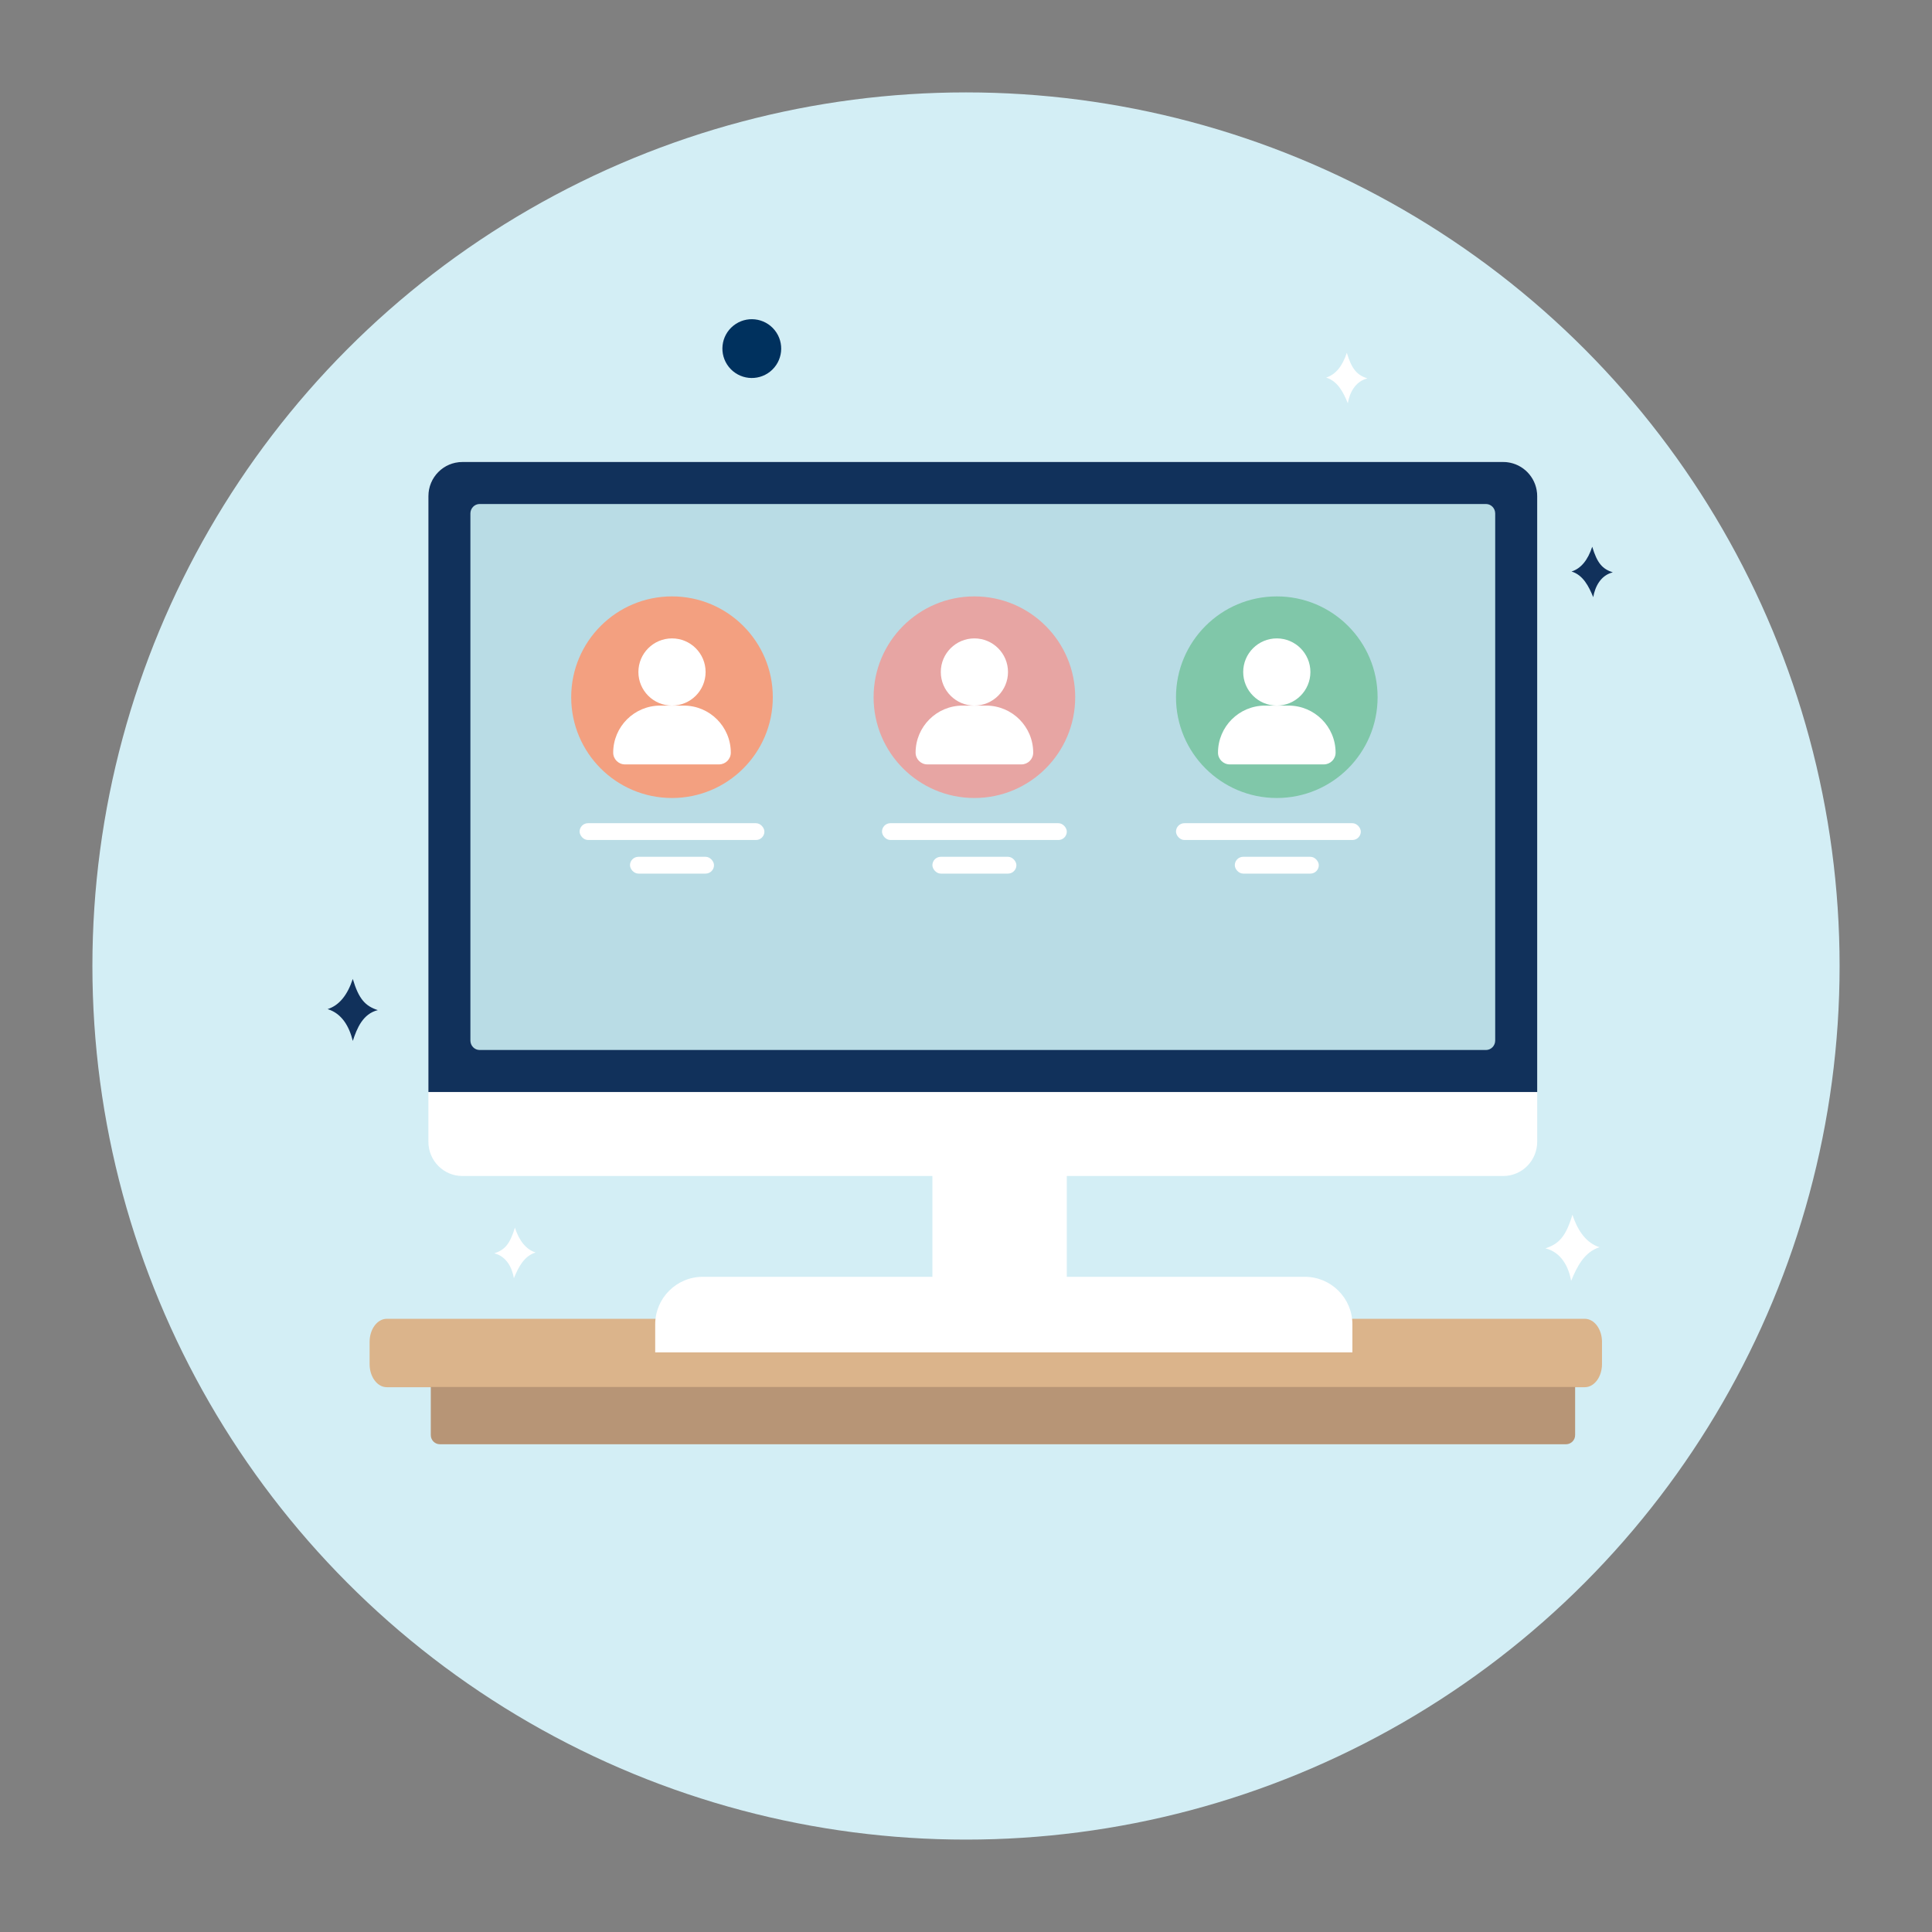 <svg width="230" height="230" viewBox="0 0 230 230" fill="none" xmlns="http://www.w3.org/2000/svg">
<rect x="0" y="0" width="230" height="230" fill="#808080" stroke="none"/>
<g clip-path="url(#clip0_4781_146)">
<circle cx="115" cy="115" r="104" fill="#D3EEF5"/>
<path fill-rule="evenodd" clip-rule="evenodd" d="M92.228 39.308C91.017 37.801 88.814 37.561 87.308 38.771C85.801 39.983 85.561 42.185 86.772 43.692C87.982 45.199 90.186 45.439 91.693 44.228C93.199 43.017 93.439 40.815 92.228 39.308Z" fill="#00315E"/>
<path d="M190.714 159.751V162.392C190.714 163.913 189.796 165.144 188.664 165.144H46.049C44.917 165.144 44 163.913 44 162.392V159.751C44 158.231 44.917 157 46.049 157H188.664C189.796 157 190.714 158.231 190.714 159.751Z" fill="#DBB48B"/>
<path d="M186.428 171.935H52.372C51.772 171.935 51.285 171.448 51.285 170.847V165.113H187.515V170.847C187.515 171.448 187.028 171.935 186.428 171.935Z" fill="#B79576"/>
<path d="M83.668 152H155.332C158.46 152 161 154.536 161 157.659V161H78V157.659C78 154.536 80.54 152 83.668 152Z" fill="white"/>
<path d="M127 134H111V153H127V134Z" fill="white"/>
<path d="M104.351 138.948L134.43 136.532L134.434 133H104.39L104.351 138.948Z" fill="#D2F2FF"/>
<path d="M183 59.078V135.922C183 138.174 181.192 140 178.961 140H55.038C52.808 140 51 138.174 51 135.922V59.078C51 56.826 52.808 55 55.038 55H178.961C179.022 55 179.081 55.001 179.141 55.004C179.185 55.006 179.228 55.008 179.272 55.012H179.277C179.308 55.014 179.339 55.017 179.37 55.021C179.423 55.025 179.474 55.032 179.526 55.04C179.561 55.044 179.594 55.049 179.628 55.056C179.644 55.058 179.66 55.061 179.676 55.064C179.71 55.069 179.742 55.075 179.775 55.083C181.616 55.464 183 57.108 183 59.078Z" fill="white"/>
<path d="M179.775 55.083C179.742 55.075 179.71 55.069 179.676 55.064C179.66 55.061 179.644 55.058 179.628 55.056C179.594 55.049 179.561 55.044 179.526 55.039C179.474 55.032 179.423 55.025 179.37 55.021C179.339 55.017 179.308 55.014 179.277 55.012H179.272C179.228 55.008 179.185 55.006 179.141 55.004C179.081 55.001 179.022 55 178.961 55H55.038C52.808 55 51 56.82 51 59.065V130H183V59.065C183 57.101 181.616 55.462 179.775 55.083Z" fill="#11315B"/>
<path d="M178 61.127V123.873C178 124.496 177.507 125 176.897 125H57.103C56.493 125 56 124.496 56 123.873V61.127C56 60.504 56.493 60 57.103 60H176.897C177.507 60 178 60.504 178 61.127Z" fill="#B9DCE5"/>
<path fill-rule="evenodd" clip-rule="evenodd" d="M183.981 148.612C185.594 148.085 186.414 147.203 187.195 144.61C187.879 146.687 188.94 148.009 190.426 148.481C188.616 149.033 187.737 150.79 187.037 152.489C186.764 150.875 185.889 149.079 183.981 148.612Z" fill="white"/>
<path fill-rule="evenodd" clip-rule="evenodd" d="M192 68.137C190.771 67.736 190.146 67.063 189.551 65.087C189.029 66.671 188.221 67.678 187.088 68.037C188.468 68.458 189.137 69.797 189.671 71.092C189.879 69.862 190.546 68.493 192 68.137Z" fill="#11315B"/>
<path fill-rule="evenodd" clip-rule="evenodd" d="M58.843 149.206C60.074 148.804 60.701 148.13 61.297 146.15C61.82 147.737 62.63 148.746 63.765 149.106C62.383 149.528 61.712 150.87 61.177 152.167C60.969 150.935 60.3 149.563 58.843 149.206Z" fill="white"/>
<path fill-rule="evenodd" clip-rule="evenodd" d="M44.978 120.253C43.482 119.764 42.721 118.946 41.997 116.541C41.362 118.468 40.378 119.694 39 120.132C40.678 120.644 41.564 122.16 42.001 123.92C42.495 122.395 43.208 120.686 44.978 120.253Z" fill="#11315B"/>
<path fill-rule="evenodd" clip-rule="evenodd" d="M162.785 45.05C161.556 44.648 160.931 43.976 160.336 42C159.815 43.583 159.006 44.59 157.874 44.95C159.253 45.371 159.922 46.71 160.456 48.005C160.664 46.775 161.331 45.406 162.785 45.05Z" fill="white"/>
<circle cx="80" cy="83" r="12" fill="#F3A080"/>
<path fill-rule="evenodd" clip-rule="evenodd" d="M80 84C82.209 84 84 82.209 84 80C84 77.791 82.209 76 80 76C77.791 76 76 77.791 76 80C76 82.209 77.791 84 80 84ZM80 84H81.4C84.493 84 87 86.507 87 89.6C87 90.373 86.373 91 85.6 91H74.4C73.627 91 73 90.373 73 89.6C73 86.507 75.507 84 78.6 84H80Z" fill="white"/>
<circle cx="116" cy="83" r="12" fill="#E7A5A3"/>
<path fill-rule="evenodd" clip-rule="evenodd" d="M116 84C118.209 84 120 82.209 120 80C120 77.791 118.209 76 116 76C113.791 76 112 77.791 112 80C112 82.209 113.791 84 116 84ZM116 84H117.4C120.493 84 123 86.507 123 89.6C123 90.373 122.373 91 121.6 91H110.4C109.627 91 109 90.373 109 89.6C109 86.507 111.507 84 114.6 84H116Z" fill="white"/>
<circle cx="152" cy="83" r="12" fill="#80C7A9"/>
<path fill-rule="evenodd" clip-rule="evenodd" d="M152 84C154.209 84 156 82.209 156 80C156 77.791 154.209 76 152 76C149.791 76 148 77.791 148 80C148 82.209 149.791 84 152 84ZM152 84H153.4C156.493 84 159 86.507 159 89.6C159 90.373 158.373 91 157.6 91H146.4C145.627 91 145 90.373 145 89.6C145 86.507 147.507 84 150.6 84H152Z" fill="white"/>
<rect x="69" y="98" width="22" height="2" rx="1" fill="white"/>
<rect x="75" y="102" width="10" height="2" rx="1" fill="white"/>
<rect x="111" y="102" width="10" height="2" rx="1" fill="white"/>
<rect x="147" y="102" width="10" height="2" rx="1" fill="white"/>
<rect x="105" y="98" width="22" height="2" rx="1" fill="white"/>
<rect x="140" y="98" width="22" height="2" rx="1" fill="white"/>
</g>
<defs>
<clipPath id="clip0_4781_146">
<rect width="230" height="230" fill="white"/>
</clipPath>
</defs>
</svg>
